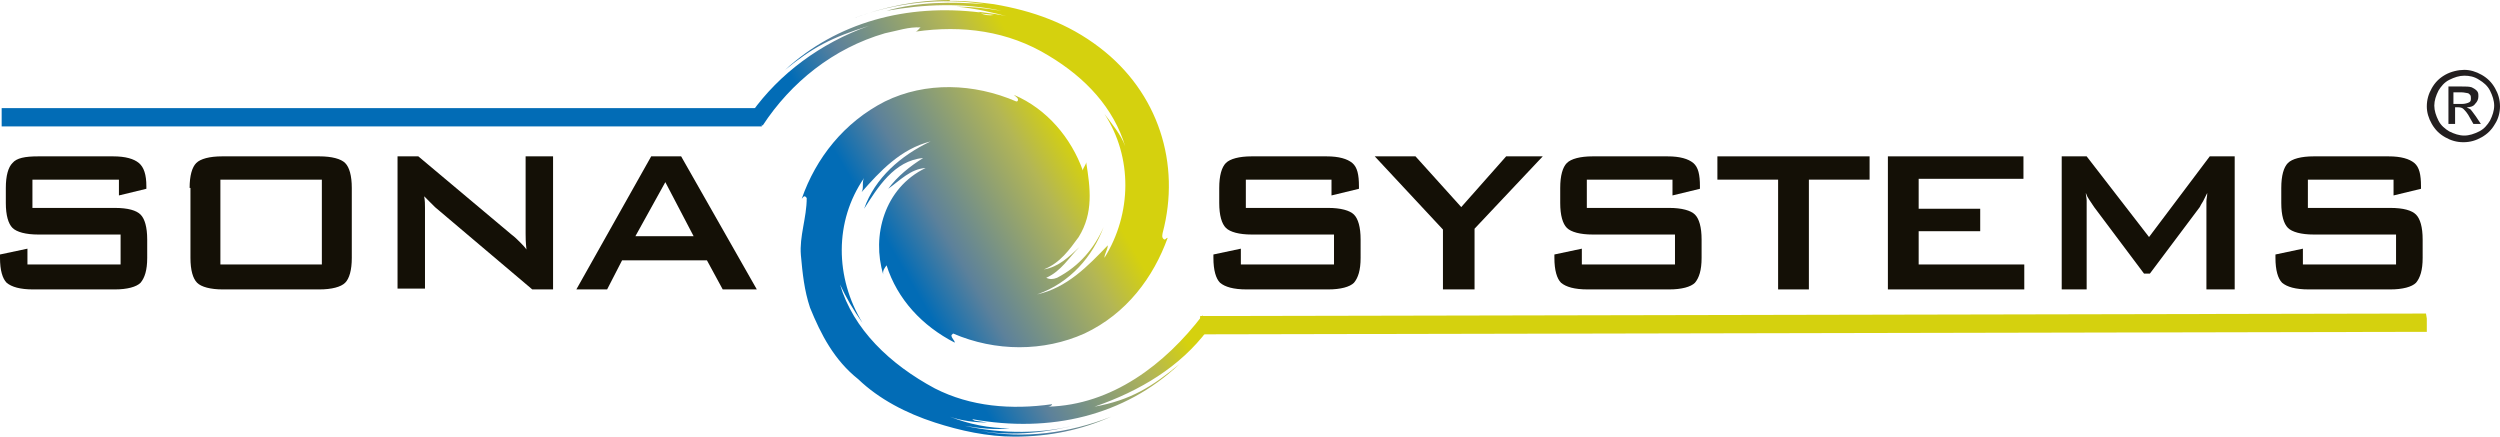 <?xml version="1.0" encoding="utf-8"?>
<!-- Generator: Adobe Illustrator 26.5.0, SVG Export Plug-In . SVG Version: 6.00 Build 0)  -->
<svg version="1.1" id="Layer_2_00000099625072454788633950000010125522427870381242_"
	 xmlns="http://www.w3.org/2000/svg" xmlns:xlink="http://www.w3.org/1999/xlink" x="0px" y="0px" viewBox="0 0 300.6 52.5"
	 style="enable-background:new 0 0 300.6 52.5;" xml:space="preserve">
<style type="text/css">
	
		.st0{clip-path:url(#SVGID_00000181780581627819816550000009559397500840576683_);fill:url(#SVGID_00000166677047938942653660000008018707905828868789_);}
	.st1{fill:#026CB6;}
	.st2{fill:#D5D10E;}
	.st3{clip-path:url(#SVGID_00000044174963474135459330000009169716008181953433_);}
	.st4{fill:#141006;}
	.st5{fill:#231F20;}
</style>
<g>
	<g>
		<defs>
			<path id="SVGID_1_" d="M135.2,17.7c0.1,0.2,0.1,0.4,0.2,0.6C135.4,18.1,135.3,17.9,135.2,17.7 M121.5,2.2
				c0.2,0.1,0.4,0.1,0.7,0.2C122,2.3,121.8,2.3,121.5,2.2 M117.9,1.6c0.5,0.1,1,0.1,1.6,0.2C118.9,1.9,118.4,1.8,117.9,1.6 M114.2,0
				c-4,0-7.8,0.8-11.6,2.2c5.1-1.9,10.5-2.5,15.8-1.7c-4-0.3-8-0.3-11.8,0.8c4.5-0.8,9.2-1,13.8,0c-1.8-0.3-3.6-0.5-5.4-0.5
				c2.3,0.2,4.4,0.7,6.6,1.3c-1.4-0.4-2.6-0.5-4.1-0.7c0.2,0,0.3,0.1,0.4,0.1c-8.9-1.1-17.3,1.2-23.5,6.9c3.3-2.7,5.6-3.9,10.1-5.3
				c-5.9,2.1-10.8,5.8-14.1,10.4c0,0.5,0.9,1.2,1.3,1.6c3.4-5.2,8.5-9.3,14.7-11.1c1.5-0.3,2.9-0.8,4.3-0.7
				c-0.2,0.1-0.3,0.4-0.6,0.5c5.6-0.8,11.1-0.1,16,2.9c4.5,2.7,7.8,6.3,9.2,10.9c-0.5-1.4-1.6-2.7-2.5-3.9c3.4,5.2,3.3,12,0,17.3
				c0-0.5,0.4-1,0.4-1.5c-2.4,2.5-4.9,5.1-8.5,5.9c4-1.4,6.7-4.6,8-8.1c-1.1,2.5-2.9,4.7-5.6,6.1c-0.5,0.2-0.9,0.2-1.3,0
				c1.8-0.8,2.7-2.4,4-3.7c-1.3,1.2-2.5,2.4-4.3,2.7c2-0.8,3.1-2.4,4.2-3.9c1.8-2.9,1.4-5.9,0.9-9c0,0.3-0.4,0.7-0.4,1
				c-1.4-3.9-4.3-7.4-8.3-9.1c0.2,0.2,0.4,0.3,0.5,0.5c0,0.2,0,0.3-0.2,0.3c-5.1-2.2-10.9-2.4-15.8,0c-4.9,2.5-8.3,6.8-10,11.7
				c0.2-0.2,0.2-0.3,0.4-0.3l0.2,0.2c0,2.4-0.9,4.6-0.7,6.9c0.2,2.2,0.4,4.2,1.1,6.3c1.3,3.2,2.9,6.3,5.8,8.6
				c2.5,2.4,5.8,4.1,9.2,5.2c3.1,1,6.3,1.7,9.6,1.7c4.2,0,8-0.8,11.6-2.4c-5.1,2-10.5,2.7-15.8,1.7c4.2,0.7,8.2,0.2,12-0.8
				c-4.5,1.2-9.2,1.2-13.8,0.2c1.8,0.3,3.6,0.5,5.4,0.3c-2.5,0-4.9-0.5-7.2-1.4c1.4,0.5,3.1,0.7,4.5,0.7l-1.4-0.2
				c-0.1,0-0.3-0.1-0.4-0.2c0,0-0.1,0-0.1,0c0,0,0.1,0,0.1,0c9.4,1.7,18.3-0.4,24.9-6.6c-3.3,2.7-5.8,4.3-10.2,5.1
				c5.5-1.9,10.3-4.8,13.6-9.2c0-0.4-0.6-1.3-0.6-1.8c-4.5,5.9-10.9,10.8-18.6,11c0,0,0,0,0,0c0,0,0,0,0,0c0.1,0,0.5-0.1,0.5-0.3
				c-4.9,0.7-9.8,0.3-14.1-1.9c-5.4-2.9-9.8-7.1-11.4-12.5c0.7,1.5,1.6,3.1,2.7,4.6c-3.3-5.4-3.4-12.2,0.2-17.4
				c-0.3,0.5,0,1.2-0.3,1.7c2.2-2.5,4.7-5.2,8.3-6.1c-3.6,1.7-6.7,4.4-8,8.1c1.6-2.5,3.6-5.8,7.1-6.1c-1.6,1-3.1,2.2-4.2,3.7
				c1.4-1,2.7-2.4,4.5-2.5c-5,2.4-6.5,8.2-5.1,12.8c-0.1-0.5,0.2-0.8,0.4-1.1c1.3,4.1,4.3,7.3,8.2,9.3c0-0.3-0.4-0.5-0.4-0.9
				l0.2-0.2c5.1,2.2,10.9,2.2,15.8,0c5.1-2.4,8.3-6.8,10-11.5c-0.2,0-0.2,0.2-0.4,0.2c-0.4-0.2-0.2-0.7-0.2-0.8
				c2.2-8.3-0.5-16.9-7.6-22.3c-3.8-2.9-8-4.4-12.7-5.2c-1.6-0.2-3.2-0.4-4.7-0.4H114.2z"/>
		</defs>
		<clipPath id="SVGID_00000098918096517609578010000005087265285694298016_">
			<use xlink:href="#SVGID_1_"  style="overflow:visible;"/>
		</clipPath>
		
			<linearGradient id="SVGID_00000063591472263261262580000016387581954130878132_" gradientUnits="userSpaceOnUse" x1="-150.683" y1="438.328" x2="-149.549" y2="438.328" gradientTransform="matrix(36.389 -21.009 -21.009 -36.389 14789.389 12822.441)">
			<stop  offset="0" style="stop-color:#026CB6"/>
			<stop  offset="0.264" style="stop-color:#026CB6"/>
			<stop  offset="0.4" style="stop-color:#5C819B"/>
			<stop  offset="0.672" style="stop-color:#B3B655"/>
			<stop  offset="0.791" style="stop-color:#D5D10E"/>
			<stop  offset="1" style="stop-color:#D5D10E"/>
		</linearGradient>
		
			<polygon style="clip-path:url(#SVGID_00000098918096517609578010000005087265285694298016_);fill:url(#SVGID_00000063591472263261262580000016387581954130878132_);" points="
			67.3,13 131.3,-24 167.9,39.5 104,76.5 		"/>
	</g>
	<rect x="0.2" y="13" class="st1" width="91.4" height="2.2"/>
	<polygon class="st2" points="144.3,38 144.3,40.2 291.8,39.9 291.8,38.3 291.7,37.7 	"/>
	<g>
		<g>
			<defs>
				<rect id="SVGID_00000065035051204132719900000010219093205680136838_" x="0" y="0" width="291.8" height="52.5"/>
			</defs>
			<clipPath id="SVGID_00000101790538650671116400000009628601097487894663_">
				<use xlink:href="#SVGID_00000065035051204132719900000010219093205680136838_"  style="overflow:visible;"/>
			</clipPath>
			<g style="clip-path:url(#SVGID_00000101790538650671116400000009628601097487894663_);">
				<path class="st4" d="M14.3,21.6H3.9V25h9.9c1.6,0,2.6,0.3,3.1,0.8c0.5,0.5,0.8,1.5,0.8,3V31c0,1.5-0.3,2.4-0.8,3
					c-0.5,0.5-1.6,0.8-3.1,0.8H4c-1.6,0-2.6-0.3-3.2-0.8C0.3,33.5,0,32.5,0,31v-0.4l3.3-0.7v1.9h11.2v-3.6H4.6
					c-1.5,0-2.6-0.3-3.1-0.8c-0.5-0.5-0.8-1.5-0.8-3v-1.8c0-1.5,0.3-2.5,0.8-3C2,19,3,18.8,4.6,18.8h9c1.5,0,2.5,0.3,3.1,0.8
					c0.6,0.5,0.9,1.4,0.9,2.8v0.3l-3.3,0.8V21.6z"/>
			</g>
			<g style="clip-path:url(#SVGID_00000101790538650671116400000009628601097487894663_);">
				<path class="st4" d="M22.8,22.6c0-1.5,0.3-2.5,0.8-3c0.5-0.5,1.6-0.8,3.1-0.8h11.7c1.5,0,2.6,0.3,3.1,0.8c0.5,0.5,0.8,1.5,0.8,3
					V31c0,1.5-0.3,2.5-0.8,3c-0.5,0.5-1.6,0.8-3.1,0.8H26.8c-1.5,0-2.6-0.3-3.1-0.8c-0.5-0.5-0.8-1.5-0.8-3V22.6z M26.5,31.8h12.2
					V21.6H26.5V31.8z"/>
			</g>
			<g style="clip-path:url(#SVGID_00000101790538650671116400000009628601097487894663_);">
				<path class="st4" d="M47.8,34.8v-16h2.5l11.2,9.4c0.4,0.3,0.7,0.6,1,0.9c0.3,0.3,0.6,0.6,0.8,0.9c-0.1-0.9-0.1-1.5-0.1-1.9
					c0-0.4,0-0.7,0-0.9v-8.4h3.3v16H64l-11.7-9.9c-0.3-0.3-0.5-0.5-0.7-0.7c-0.2-0.2-0.4-0.4-0.6-0.6c0.1,0.5,0.1,1,0.1,1.4
					c0,0.4,0,0.8,0,1.1v8.6H47.8z"/>
			</g>
			<g style="clip-path:url(#SVGID_00000101790538650671116400000009628601097487894663_);">
				<path class="st4" d="M69.3,34.8l9-16h3.6l9.1,16h-4.1l-1.9-3.5H74.8L73,34.8H69.3z M76.4,28.4h7L80,21.9L76.4,28.4z"/>
			</g>
			<g style="clip-path:url(#SVGID_00000101790538650671116400000009628601097487894663_);">
				<path class="st4" d="M160.2,21.6h-10.4V25h9.9c1.5,0,2.6,0.3,3.1,0.8c0.5,0.5,0.8,1.5,0.8,3V31c0,1.5-0.3,2.4-0.8,3
					c-0.5,0.5-1.6,0.8-3.1,0.8h-9.8c-1.6,0-2.6-0.3-3.2-0.8c-0.5-0.5-0.8-1.5-0.8-3v-0.4l3.3-0.7v1.9h11.2v-3.6h-9.9
					c-1.5,0-2.6-0.3-3.1-0.8c-0.5-0.5-0.8-1.5-0.8-3v-1.8c0-1.5,0.3-2.5,0.8-3c0.5-0.5,1.6-0.8,3.1-0.8h9c1.5,0,2.5,0.3,3.1,0.8
					c0.6,0.5,0.8,1.4,0.8,2.8v0.3l-3.3,0.8V21.6z"/>
			</g>
			<g style="clip-path:url(#SVGID_00000101790538650671116400000009628601097487894663_);">
				<polygon class="st4" points="173.5,34.8 173.5,27.6 165.3,18.8 170.2,18.8 175.7,24.9 181.1,18.8 185.5,18.8 177.3,27.5 
					177.3,34.8 				"/>
			</g>
			<g style="clip-path:url(#SVGID_00000101790538650671116400000009628601097487894663_);">
				<path class="st4" d="M201.2,21.6h-10.4V25h9.9c1.5,0,2.6,0.3,3.1,0.8c0.5,0.5,0.8,1.5,0.8,3V31c0,1.5-0.3,2.4-0.8,3
					c-0.5,0.5-1.6,0.8-3.1,0.8h-9.8c-1.6,0-2.6-0.3-3.2-0.8c-0.5-0.5-0.8-1.5-0.8-3v-0.4l3.3-0.7v1.9h11.2v-3.6h-9.9
					c-1.5,0-2.6-0.3-3.1-0.8c-0.5-0.5-0.8-1.5-0.8-3v-1.8c0-1.5,0.3-2.5,0.8-3c0.5-0.5,1.6-0.8,3.1-0.8h9c1.5,0,2.5,0.3,3.1,0.8
					c0.6,0.5,0.8,1.4,0.8,2.8v0.3l-3.3,0.8V21.6z"/>
			</g>
			<g style="clip-path:url(#SVGID_00000101790538650671116400000009628601097487894663_);">
				<polygon class="st4" points="217.5,21.6 217.5,34.8 213.8,34.8 213.8,21.6 206.5,21.6 206.5,18.8 224.8,18.8 224.8,21.6 				"/>
			</g>
			<g style="clip-path:url(#SVGID_00000101790538650671116400000009628601097487894663_);">
				<polygon class="st4" points="227,34.8 227,18.8 243.3,18.8 243.3,21.5 230.7,21.5 230.7,25.1 238.1,25.1 238.1,27.8 230.7,27.8 
					230.7,31.8 243.4,31.8 243.4,34.8 				"/>
			</g>
			<g style="clip-path:url(#SVGID_00000101790538650671116400000009628601097487894663_);">
				<path class="st4" d="M247.9,34.8v-16h3l7.5,9.7l7.3-9.7h3v16h-3.4v-9.9c0-0.2,0-0.4,0-0.7c0-0.3,0.1-0.6,0.1-1
					c-0.2,0.4-0.4,0.8-0.5,1c-0.2,0.3-0.3,0.5-0.4,0.7l-6,8h-0.7l-6-8c-0.2-0.3-0.4-0.6-0.6-0.9c-0.2-0.3-0.3-0.5-0.4-0.8
					c0,0.3,0.1,0.6,0.1,0.9c0,0.3,0,0.5,0,0.8v9.9H247.9z"/>
			</g>
			<g style="clip-path:url(#SVGID_00000101790538650671116400000009628601097487894663_);">
				<path class="st4" d="M287.9,21.6h-10.4V25h9.9c1.6,0,2.6,0.3,3.1,0.8c0.5,0.5,0.8,1.5,0.8,3V31c0,1.5-0.3,2.4-0.8,3
					c-0.5,0.5-1.6,0.8-3.1,0.8h-9.8c-1.6,0-2.6-0.3-3.2-0.8c-0.5-0.5-0.8-1.5-0.8-3v-0.4l3.3-0.7v1.9h11.2v-3.6h-9.9
					c-1.5,0-2.6-0.3-3.1-0.8c-0.5-0.5-0.8-1.5-0.8-3v-1.8c0-1.5,0.3-2.5,0.8-3c0.5-0.5,1.6-0.8,3.1-0.8h9c1.5,0,2.5,0.3,3.1,0.8
					c0.6,0.5,0.8,1.4,0.8,2.8v0.3l-3.3,0.8V21.6z"/>
			</g>
		</g>
		<g>
			<path class="st5" d="M296.3,8.4c0.7,0,1.4,0.2,2.1,0.6s1.2,0.9,1.6,1.6c0.4,0.7,0.6,1.4,0.6,2.2c0,0.7-0.2,1.5-0.6,2.1
				c-0.4,0.7-0.9,1.2-1.6,1.6c-0.7,0.4-1.4,0.6-2.2,0.6s-1.5-0.2-2.2-0.6c-0.7-0.4-1.2-0.9-1.6-1.6c-0.4-0.7-0.6-1.4-0.6-2.1
				c0-0.8,0.2-1.5,0.6-2.2s0.9-1.2,1.6-1.6S295.6,8.4,296.3,8.4z M296.3,9.1c-0.6,0-1.2,0.2-1.8,0.5c-0.6,0.3-1,0.8-1.3,1.3
				c-0.3,0.6-0.5,1.2-0.5,1.8c0,0.6,0.2,1.2,0.5,1.8s0.8,1,1.3,1.3c0.6,0.3,1.2,0.5,1.8,0.5c0.6,0,1.2-0.2,1.8-0.5
				c0.6-0.3,1-0.8,1.3-1.3c0.3-0.6,0.5-1.2,0.5-1.8c0-0.6-0.2-1.2-0.5-1.8c-0.3-0.6-0.8-1-1.3-1.3C297.5,9.2,296.9,9.1,296.3,9.1z
				 M294.4,15.1v-4.7h1.6c0.5,0,0.9,0,1.2,0.1c0.2,0.1,0.4,0.2,0.6,0.4s0.2,0.4,0.2,0.7c0,0.3-0.1,0.6-0.4,0.9
				c-0.2,0.3-0.6,0.4-1,0.4c0.2,0.1,0.3,0.2,0.4,0.2c0.2,0.2,0.4,0.5,0.7,0.9l0.6,0.9h-0.9l-0.4-0.7c-0.3-0.6-0.6-0.9-0.8-1.1
				c-0.1-0.1-0.3-0.2-0.6-0.2h-0.4v2H294.4z M295.1,12.5h0.9c0.4,0,0.7-0.1,0.9-0.2c0.2-0.1,0.2-0.3,0.2-0.5c0-0.1,0-0.3-0.1-0.4
				s-0.2-0.2-0.3-0.2s-0.4-0.1-0.8-0.1h-0.9V12.5z"/>
		</g>
	</g>
</g>
</svg>
